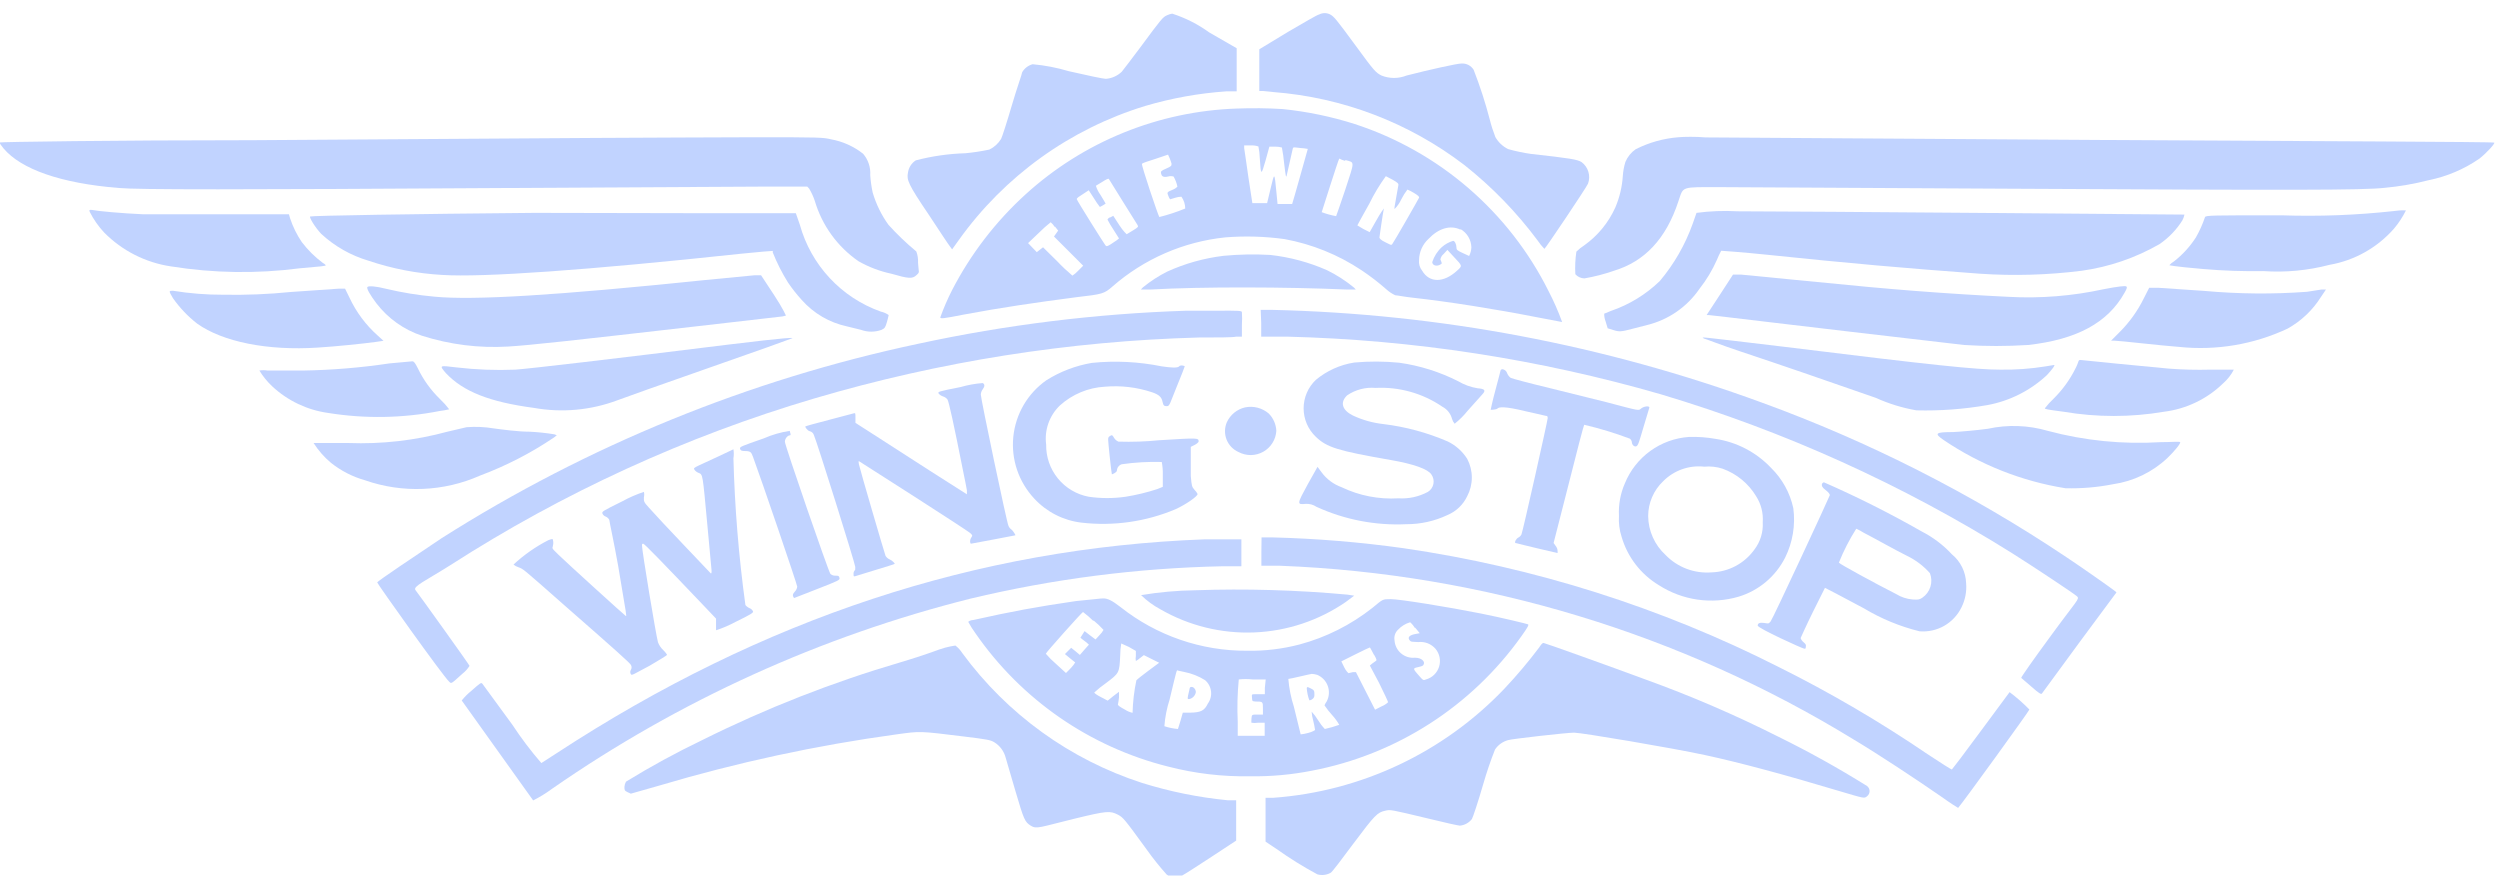 <svg width="116" height="41" viewBox="0 0 116 41" fill="none" xmlns="http://www.w3.org/2000/svg">
<g clip-path="url(#clip0_10470_15778)">
<path d="M54.156 0.706C53.954 0.794 53.906 0.851 52.922 2.182C52.502 2.738 52.115 3.255 52.051 3.327C51.849 3.521 51.587 3.638 51.309 3.658C51.204 3.658 50.429 3.497 49.59 3.303C49.043 3.139 48.481 3.031 47.913 2.98C47.709 3.036 47.535 3.169 47.429 3.351C47.429 3.416 47.179 4.102 46.953 4.876C46.727 5.65 46.501 6.352 46.453 6.441C46.323 6.658 46.132 6.832 45.904 6.941C45.539 7.018 45.17 7.075 44.799 7.11C44.02 7.133 43.246 7.244 42.492 7.441C42.394 7.504 42.31 7.588 42.248 7.687C42.185 7.786 42.145 7.897 42.129 8.014C42.065 8.344 42.129 8.538 43.097 9.966C43.589 10.716 44.033 11.385 44.089 11.45L44.178 11.571L44.485 11.143C46.605 8.171 49.648 5.983 53.139 4.916C54.364 4.554 55.624 4.327 56.898 4.239H57.382V2.238L56.108 1.504C55.585 1.125 55.005 0.831 54.39 0.633C54.309 0.647 54.23 0.671 54.156 0.706Z" fill="#C1D3FF"/>
<path d="M61.206 0.673C61.141 0.673 60.496 1.053 59.762 1.48L58.431 2.287V4.223H58.593L59.076 4.271C62.3 4.518 65.382 5.695 67.949 7.659C69.232 8.675 70.376 9.855 71.353 11.168C71.443 11.304 71.545 11.431 71.66 11.547C71.7 11.547 73.612 8.699 73.684 8.522C73.749 8.345 73.755 8.152 73.701 7.972C73.648 7.792 73.537 7.634 73.386 7.522C73.2 7.401 72.862 7.344 71.038 7.142C70.679 7.091 70.323 7.016 69.974 6.917C69.727 6.794 69.522 6.6 69.385 6.36C69.282 6.097 69.195 5.828 69.127 5.553C68.923 4.768 68.672 3.995 68.377 3.238C68.317 3.142 68.233 3.064 68.131 3.012C68.03 2.961 67.917 2.939 67.804 2.948C67.61 2.948 66.368 3.222 65.263 3.505C64.891 3.654 64.474 3.654 64.102 3.505C63.835 3.368 63.763 3.295 62.932 2.158C61.972 0.851 61.892 0.754 61.69 0.657C61.613 0.623 61.53 0.606 61.446 0.609C61.362 0.612 61.28 0.634 61.206 0.673Z" fill="#C1D3FF"/>
<path d="M57.391 5.037C53.752 5.158 50.275 6.571 47.582 9.022C46.193 10.287 45.041 11.789 44.178 13.458C43.969 13.868 43.786 14.291 43.63 14.725C43.63 14.797 43.751 14.789 44.727 14.595C46.445 14.273 48.042 14.039 49.954 13.789C51.156 13.652 51.236 13.628 51.615 13.297C53.085 12.012 54.916 11.214 56.858 11.014C57.775 10.942 58.698 10.969 59.609 11.095C60.883 11.33 62.096 11.821 63.174 12.539C63.578 12.808 63.963 13.105 64.328 13.426C64.451 13.537 64.589 13.63 64.739 13.7C64.82 13.7 65.166 13.773 65.546 13.813C67.231 13.999 69.401 14.345 71.297 14.717L72.483 14.942C72.305 14.45 72.094 13.971 71.853 13.507C70.943 11.683 69.678 10.059 68.135 8.728C66.591 7.397 64.797 6.387 62.86 5.755C61.773 5.409 60.654 5.177 59.52 5.061C58.811 5.017 58.1 5.009 57.391 5.037ZM58.391 6.796C58.428 6.979 58.449 7.165 58.455 7.352C58.504 8.159 58.52 8.159 58.722 7.449L58.899 6.804H59.173C59.277 6.804 59.38 6.818 59.48 6.844C59.527 7.089 59.562 7.337 59.585 7.586C59.657 8.191 59.673 8.28 59.706 8.127C59.738 7.973 59.956 7.03 59.98 6.917C60.004 6.804 60.028 6.836 60.335 6.868C60.451 6.873 60.567 6.887 60.682 6.909C60.682 6.909 59.972 9.449 59.956 9.465H59.609H59.278L59.23 8.965C59.133 7.965 59.141 7.973 58.956 8.748L58.794 9.425H58.464H58.109C58.109 9.425 58.02 8.869 57.923 8.207C57.826 7.546 57.746 6.941 57.73 6.876V6.747H58.06C58.172 6.743 58.285 6.76 58.391 6.796ZM54.358 7.602C54.358 7.691 54.358 7.715 54.116 7.82C53.874 7.925 53.85 7.949 53.874 8.054C53.898 8.159 53.955 8.247 54.197 8.191C54.281 8.166 54.37 8.166 54.455 8.191C54.538 8.337 54.598 8.495 54.632 8.659C54.632 8.659 54.551 8.748 54.447 8.788C54.14 8.917 54.14 8.917 54.213 9.094C54.231 9.15 54.258 9.202 54.293 9.248L54.535 9.175C54.626 9.145 54.722 9.129 54.818 9.127C54.932 9.287 54.993 9.479 54.995 9.675C54.604 9.836 54.203 9.968 53.793 10.07C53.745 10.022 52.946 7.651 52.987 7.602C53.027 7.554 53.277 7.481 53.6 7.376L54.197 7.175L54.277 7.352C54.315 7.447 54.348 7.544 54.374 7.643L54.358 7.602ZM62.424 7.425C62.868 7.554 62.868 7.425 62.424 8.788C62.198 9.457 62.005 10.022 61.996 10.03C61.768 9.988 61.544 9.926 61.327 9.845C61.327 9.845 62.093 7.425 62.134 7.376C62.174 7.328 62.134 7.392 62.416 7.465L62.424 7.425ZM64.626 8.344C64.852 8.473 64.9 8.522 64.884 8.594C64.868 8.667 64.836 8.869 64.796 9.094C64.755 9.32 64.715 9.546 64.707 9.603C64.699 9.659 64.707 9.699 64.707 9.699C64.838 9.569 64.944 9.416 65.021 9.248C65.101 9.088 65.195 8.937 65.304 8.796C65.407 8.839 65.507 8.89 65.602 8.949C65.804 9.07 65.86 9.127 65.844 9.175C65.828 9.223 64.65 11.28 64.594 11.337C64.537 11.393 64.489 11.337 64.279 11.24C64.07 11.143 64.005 11.055 64.005 11.022C64.005 10.99 64.166 9.893 64.207 9.699C64.207 9.635 64.207 9.699 64.118 9.804C64.029 9.909 63.586 10.724 63.553 10.772C63.355 10.682 63.163 10.577 62.981 10.458C62.981 10.458 63.223 9.998 63.537 9.449C63.755 9.003 64.011 8.576 64.303 8.175L64.626 8.344ZM52.091 9.336L52.777 10.433C52.833 10.522 52.817 10.538 52.583 10.684L52.277 10.869C52.277 10.869 52.115 10.724 51.938 10.45L51.656 10.014L51.519 10.087C51.446 10.087 51.389 10.175 51.389 10.191C51.469 10.347 51.558 10.498 51.656 10.643L51.922 11.063L51.825 11.143L51.535 11.337C51.373 11.434 51.341 11.442 51.293 11.385C51.244 11.329 49.962 9.296 49.962 9.24C49.962 9.183 50.083 9.111 50.236 9.014L50.518 8.828L50.768 9.215C50.849 9.35 50.938 9.479 51.035 9.603L51.172 9.53L51.301 9.449C51.301 9.449 51.204 9.264 51.059 9.038C50.966 8.911 50.895 8.769 50.849 8.619L51.156 8.433C51.301 8.336 51.422 8.28 51.446 8.296L52.091 9.336ZM48.946 10.506L49.099 10.7L49.002 10.837L48.905 10.974L49.583 11.651L50.26 12.329L50.026 12.563C49.947 12.649 49.858 12.725 49.76 12.789C49.514 12.582 49.279 12.361 49.058 12.127L48.397 11.474L48.252 11.587L48.107 11.7L47.905 11.49L47.703 11.28L48.211 10.796C48.382 10.625 48.563 10.463 48.752 10.312C48.828 10.377 48.894 10.453 48.946 10.538V10.506ZM67.764 10.627C67.914 10.713 68.04 10.836 68.129 10.984C68.218 11.132 68.267 11.301 68.272 11.474C68.267 11.614 68.231 11.752 68.167 11.877L67.869 11.74C67.611 11.619 67.578 11.595 67.578 11.474C67.578 11.353 67.506 11.175 67.425 11.175C67.231 11.233 67.052 11.332 66.901 11.466C66.695 11.655 66.543 11.894 66.457 12.16C66.457 12.297 66.626 12.369 66.788 12.297C66.949 12.224 66.901 12.216 66.836 12.047C66.836 12.047 66.836 11.909 66.981 11.789L67.159 11.595L67.449 11.909C67.869 12.353 67.861 12.329 67.603 12.563C66.989 13.127 66.328 13.136 65.989 12.563C65.933 12.493 65.891 12.413 65.866 12.328C65.841 12.242 65.834 12.152 65.844 12.063C65.847 11.879 65.887 11.698 65.962 11.53C66.037 11.363 66.145 11.212 66.28 11.087C66.747 10.595 67.296 10.425 67.772 10.659L67.764 10.627Z" fill="#C1D3FF"/>
<path d="M77.879 6.368C77.187 6.423 76.513 6.612 75.894 6.925C75.683 7.072 75.518 7.276 75.419 7.513C75.352 7.728 75.312 7.95 75.298 8.175C75.265 8.675 75.147 9.166 74.951 9.627C74.634 10.331 74.136 10.938 73.507 11.385C73.376 11.469 73.254 11.566 73.144 11.676C73.092 12.023 73.076 12.374 73.096 12.724C73.148 12.783 73.213 12.831 73.285 12.864C73.357 12.898 73.436 12.916 73.515 12.918C73.981 12.838 74.44 12.719 74.886 12.563C76.306 12.135 77.306 11.087 77.879 9.336C78.121 8.635 77.959 8.683 79.807 8.683L93.204 8.756C106.449 8.828 109.643 8.828 110.651 8.715C111.34 8.651 112.022 8.533 112.692 8.36C113.541 8.19 114.345 7.846 115.056 7.352C115.354 7.118 115.782 6.658 115.733 6.618C115.685 6.578 107.667 6.554 97.834 6.497L79.137 6.376C78.701 6.336 78.129 6.344 77.879 6.368Z" fill="#C1D3FF"/>
<path d="M27.634 6.4L11.704 6.505C5.251 6.505 0.016 6.586 -0.008 6.61C-0.032 6.634 0.056 6.755 0.169 6.892C0.976 7.844 2.799 8.506 5.517 8.723C6.404 8.804 10.889 8.804 23.569 8.723L35.297 8.659H37.459L37.548 8.756C37.654 8.934 37.74 9.123 37.806 9.32C38.142 10.457 38.856 11.445 39.831 12.119C40.306 12.39 40.82 12.586 41.355 12.7C42.162 12.934 42.331 12.942 42.517 12.773C42.702 12.603 42.621 12.668 42.597 12.192C42.607 12.013 42.58 11.835 42.517 11.668C42.057 11.288 41.626 10.875 41.226 10.433C40.898 9.979 40.65 9.471 40.492 8.933C40.435 8.667 40.397 8.398 40.379 8.127C40.403 7.765 40.285 7.409 40.048 7.134C39.616 6.793 39.106 6.563 38.564 6.465C38.185 6.376 38.08 6.368 35.031 6.368C33.305 6.376 29.974 6.384 27.634 6.4Z" fill="#C1D3FF"/>
<path d="M4.162 9.828C4.339 10.178 4.564 10.502 4.832 10.788C5.668 11.636 6.759 12.188 7.937 12.361C9.909 12.677 11.917 12.707 13.898 12.45C14.922 12.361 15.116 12.345 15.116 12.305C15.078 12.26 15.032 12.224 14.979 12.2C14.61 11.924 14.282 11.598 14.003 11.232C13.773 10.893 13.591 10.524 13.462 10.135L13.406 9.941H10.502C8.51 9.941 7.276 9.941 6.614 9.941C5.687 9.901 4.525 9.796 4.259 9.74C4.138 9.732 4.138 9.74 4.162 9.828Z" fill="#C1D3FF"/>
<path d="M111.111 9.788C109.362 9.983 107.602 10.051 105.844 9.99C102.617 9.99 102.335 9.99 102.311 10.079C102.201 10.403 102.061 10.716 101.891 11.014C101.617 11.44 101.274 11.816 100.875 12.127C100.794 12.175 100.72 12.235 100.657 12.305C100.657 12.305 100.81 12.361 102.222 12.482C103.153 12.562 104.087 12.594 105.021 12.579C106.052 12.649 107.087 12.551 108.086 12.289C109.246 12.088 110.302 11.495 111.079 10.611C111.298 10.352 111.485 10.068 111.635 9.764C111.635 9.764 111.458 9.74 111.111 9.788Z" fill="#C1D3FF"/>
<path d="M24.803 9.877C19.238 9.925 14.438 10.006 14.39 10.046C14.341 10.087 14.616 10.546 14.906 10.853C15.53 11.429 16.278 11.854 17.092 12.095C18.2 12.469 19.353 12.692 20.52 12.757C22.399 12.877 27.231 12.539 34.394 11.772C35.2 11.692 35.838 11.635 35.854 11.643C35.862 11.664 35.862 11.687 35.854 11.708C36.048 12.196 36.286 12.665 36.564 13.111C36.757 13.395 36.97 13.664 37.201 13.918C37.751 14.54 38.486 14.97 39.298 15.144L39.952 15.305C40.259 15.417 40.596 15.417 40.903 15.305C41.056 15.233 41.081 15.193 41.153 14.942C41.186 14.836 41.213 14.729 41.234 14.62C41.126 14.541 41.002 14.486 40.871 14.459C39.966 14.138 39.152 13.604 38.498 12.902C37.844 12.2 37.368 11.35 37.112 10.425L36.927 9.893H32.732L24.803 9.877Z" fill="#C1D3FF"/>
<path d="M78.718 9.877L78.54 10.385C78.194 11.353 77.678 12.252 77.016 13.039C76.372 13.662 75.598 14.136 74.749 14.426L74.435 14.555C74.433 14.677 74.455 14.797 74.499 14.91L74.596 15.233L74.854 15.313C75.136 15.402 75.225 15.394 75.741 15.257L76.435 15.079C77.42 14.836 78.281 14.239 78.855 13.402C79.179 12.991 79.45 12.541 79.662 12.063C79.721 11.916 79.788 11.774 79.863 11.635C79.863 11.635 80.847 11.7 82.001 11.821C85.776 12.216 88.454 12.45 91.865 12.7C93.442 12.807 95.025 12.761 96.592 12.563C97.862 12.386 99.086 11.967 100.198 11.329C100.625 11.038 100.988 10.662 101.263 10.224C101.307 10.14 101.339 10.05 101.359 9.957C101.359 9.957 83.372 9.804 80.613 9.804C79.981 9.769 79.346 9.793 78.718 9.877Z" fill="#C1D3FF"/>
<path d="M56.778 11.869C55.871 11.978 54.987 12.225 54.156 12.603C53.754 12.806 53.375 13.052 53.027 13.337L52.938 13.434H53.39C55.809 13.297 59.681 13.313 62.48 13.434H62.908L62.827 13.345C62.443 13.029 62.023 12.758 61.577 12.539C60.739 12.169 59.849 11.93 58.939 11.829C58.219 11.788 57.496 11.802 56.778 11.869Z" fill="#C1D3FF"/>
<path d="M79.799 13.684L79.186 14.62H79.299C79.395 14.62 83.186 15.088 91.132 16.007C92.123 16.07 93.117 16.07 94.108 16.007C96.358 15.757 97.802 14.975 98.577 13.587C98.698 13.378 98.706 13.321 98.657 13.289C98.609 13.257 98.278 13.289 97.617 13.418C96.166 13.735 94.679 13.855 93.196 13.773C91.874 13.708 90.414 13.62 88.76 13.491C87.26 13.37 86.606 13.313 83.332 12.99L80.775 12.74H80.412L79.799 13.684Z" fill="#C1D3FF"/>
<path d="M32.676 12.998C25.812 13.708 21.964 13.942 20.157 13.765C19.405 13.698 18.658 13.576 17.923 13.402C17.447 13.281 17.116 13.257 17.052 13.313C16.987 13.37 17.173 13.684 17.463 14.071C18.003 14.776 18.742 15.301 19.585 15.58C20.873 15.991 22.227 16.16 23.577 16.08C24.618 16.015 26.32 15.83 32.861 15.079L36.153 14.7C36.259 14.695 36.365 14.676 36.467 14.644C36.467 14.644 36.338 14.329 35.919 13.692L35.314 12.773H35.007C34.854 12.789 33.797 12.886 32.676 12.998Z" fill="#C1D3FF"/>
<path d="M13.511 13.547C12.466 13.652 11.415 13.695 10.365 13.676C9.581 13.678 8.799 13.617 8.026 13.491C7.824 13.491 7.824 13.491 8.026 13.837C8.339 14.283 8.717 14.68 9.147 15.015C10.333 15.862 12.414 16.281 14.745 16.128C15.552 16.08 16.882 15.943 17.463 15.862L17.794 15.813L17.528 15.572C16.973 15.079 16.526 14.478 16.213 13.805L16.011 13.394H15.721L13.511 13.547Z" fill="#C1D3FF"/>
<path d="M99.472 13.845C99.186 14.425 98.808 14.954 98.35 15.41L97.955 15.806H98.1C98.318 15.806 100.302 16.039 101.109 16.096C102.832 16.277 104.573 15.984 106.142 15.249C106.774 14.898 107.306 14.393 107.691 13.781L107.925 13.434H107.715L107.046 13.539C105.464 13.656 103.875 13.642 102.295 13.499L100.141 13.353H99.722L99.472 13.845Z" fill="#C1D3FF"/>
<path d="M58.52 14.983V15.62H59.706C65.585 15.765 71.422 16.665 77.072 18.298C82.81 20.012 88.29 22.492 93.365 25.67C94.325 26.275 96.237 27.542 96.374 27.671C96.511 27.8 96.374 27.832 95.1 29.582C94.358 30.591 93.769 31.43 93.785 31.454L94.261 31.865C94.6 32.164 94.704 32.228 94.745 32.18C94.785 32.131 95.551 31.075 96.519 29.76L98.205 27.485L98.108 27.405C97.866 27.219 96.568 26.308 95.874 25.848C91.468 22.899 86.724 20.492 81.742 18.677C74.458 16.008 66.784 14.555 59.028 14.378H58.496L58.52 14.983Z" fill="#C1D3FF"/>
<path d="M55.019 14.418C50.843 14.555 46.689 15.068 42.605 15.951C34.757 17.616 27.27 20.67 20.496 24.969C19.294 25.775 17.503 26.969 17.503 27.026C17.503 27.082 20.561 31.381 20.843 31.631C20.948 31.728 20.915 31.752 21.448 31.268C21.581 31.165 21.695 31.039 21.787 30.897C21.787 30.857 19.415 27.55 19.278 27.38C19.141 27.211 19.754 26.945 20.891 26.227C26.123 22.861 31.808 20.256 37.774 18.491C43.578 16.777 49.582 15.826 55.632 15.66C56.439 15.66 57.245 15.66 57.358 15.62H57.624V15.088C57.638 14.886 57.638 14.684 57.624 14.483C57.624 14.418 57.463 14.41 56.479 14.418H55.019Z" fill="#C1D3FF"/>
<path d="M33.781 15.991C28.465 16.652 24.513 17.112 23.908 17.152C22.998 17.189 22.086 17.154 21.182 17.048C20.375 16.951 20.375 16.943 20.689 17.314C21.496 18.169 22.714 18.653 24.779 18.927C26.078 19.159 27.416 19.036 28.651 18.572C28.86 18.491 30.756 17.814 32.861 17.08C34.967 16.346 36.725 15.717 36.765 15.693C36.806 15.668 36.612 15.644 33.781 15.991Z" fill="#C1D3FF"/>
<path d="M79.064 15.709C79.105 15.709 79.871 16.015 80.799 16.322C82.476 16.878 84.775 17.669 87.034 18.459C87.636 18.732 88.27 18.927 88.921 19.04C90.021 19.068 91.12 18.987 92.204 18.798C93.244 18.609 94.207 18.124 94.979 17.403C95.245 17.112 95.374 16.935 95.309 16.935L94.922 16.999C94.226 17.112 93.522 17.163 92.817 17.152C91.688 17.152 89.744 16.951 82.759 16.088C78.564 15.588 78.959 15.628 79.064 15.709Z" fill="#C1D3FF"/>
<path d="M18.068 16.862C16.746 17.06 15.412 17.171 14.075 17.193C13.374 17.193 12.623 17.193 12.414 17.193C12.288 17.172 12.16 17.172 12.035 17.193C12.2 17.463 12.4 17.71 12.632 17.927C13.349 18.596 14.257 19.027 15.229 19.161C16.941 19.437 18.689 19.407 20.391 19.072C20.543 19.053 20.694 19.027 20.843 18.992C20.711 18.819 20.565 18.657 20.407 18.508C19.988 18.1 19.644 17.623 19.391 17.096C19.262 16.838 19.206 16.765 19.133 16.765L18.068 16.862Z" fill="#C1D3FF"/>
<path d="M96.31 17.08C96.05 17.607 95.704 18.087 95.285 18.5C95.139 18.637 95.004 18.785 94.882 18.943C94.882 18.983 94.954 19 95.753 19.105C97.293 19.367 98.867 19.367 100.407 19.105C101.44 18.978 102.404 18.516 103.15 17.79C103.355 17.611 103.525 17.395 103.65 17.152C103.65 17.152 103.158 17.152 102.553 17.152C101.912 17.169 101.272 17.153 100.633 17.104C99.544 17.007 96.81 16.733 96.6 16.709C96.39 16.685 96.495 16.725 96.31 17.08Z" fill="#C1D3FF"/>
<path d="M50.663 16.838C49.913 16.965 49.194 17.239 48.55 17.645C48.122 17.946 47.764 18.336 47.499 18.788C47.235 19.24 47.071 19.743 47.018 20.264C46.965 20.785 47.025 21.311 47.193 21.807C47.362 22.303 47.635 22.756 47.993 23.138C48.568 23.759 49.346 24.154 50.188 24.251C51.675 24.422 53.181 24.206 54.559 23.622C55.043 23.396 55.568 23.033 55.568 22.92C55.533 22.851 55.486 22.788 55.431 22.734C55.301 22.589 55.293 22.549 55.253 22.089C55.253 21.823 55.253 21.411 55.253 21.169V20.734L55.431 20.645C55.527 20.597 55.608 20.524 55.616 20.492C55.616 20.314 55.616 20.314 53.785 20.427C53.158 20.49 52.527 20.511 51.898 20.492C51.814 20.458 51.744 20.398 51.696 20.323C51.615 20.177 51.591 20.169 51.486 20.242C51.381 20.314 51.413 20.347 51.486 21.145C51.535 21.613 51.583 22 51.591 22.008C51.599 22.016 51.825 21.92 51.825 21.831C51.828 21.765 51.852 21.702 51.892 21.65C51.933 21.598 51.988 21.56 52.051 21.541C52.665 21.453 53.286 21.418 53.906 21.436C53.943 21.632 53.96 21.832 53.954 22.032V22.589L53.696 22.694C53.217 22.851 52.726 22.969 52.228 23.049C51.661 23.131 51.085 23.131 50.518 23.049C49.956 22.944 49.449 22.644 49.087 22.201C48.725 21.758 48.532 21.201 48.542 20.629C48.498 20.298 48.533 19.961 48.644 19.645C48.755 19.33 48.938 19.045 49.179 18.814C49.755 18.293 50.493 17.985 51.268 17.943C52.007 17.879 52.751 17.967 53.454 18.201C53.769 18.306 53.898 18.427 53.938 18.629C53.979 18.83 54.019 18.846 54.148 18.846C54.277 18.846 54.293 18.693 54.6 17.943C54.801 17.451 54.971 17.023 54.971 16.999C54.971 16.975 54.777 16.919 54.713 16.999C54.648 17.08 54.35 17.064 53.906 16.999C52.839 16.783 51.746 16.728 50.663 16.838Z" fill="#C1D3FF"/>
<path d="M62.835 16.822C62.179 16.925 61.563 17.203 61.053 17.628C60.874 17.799 60.732 18.003 60.635 18.23C60.538 18.457 60.488 18.701 60.488 18.947C60.488 19.194 60.538 19.438 60.635 19.665C60.732 19.891 60.874 20.096 61.053 20.266C61.561 20.758 62.077 20.919 64.545 21.347C65.602 21.532 66.255 21.766 66.417 22.016C66.461 22.079 66.493 22.15 66.509 22.226C66.525 22.301 66.525 22.379 66.51 22.455C66.495 22.53 66.465 22.602 66.421 22.665C66.377 22.729 66.321 22.782 66.255 22.823C65.835 23.049 65.36 23.152 64.884 23.122C63.975 23.177 63.067 22.999 62.246 22.605C61.875 22.471 61.552 22.23 61.319 21.912L61.133 21.662L60.681 22.468C60.173 23.396 60.173 23.42 60.577 23.38C60.757 23.367 60.935 23.416 61.085 23.517C62.388 24.113 63.815 24.39 65.247 24.323C65.911 24.326 66.567 24.18 67.167 23.896C67.567 23.727 67.892 23.417 68.078 23.025C68.219 22.757 68.293 22.46 68.293 22.158C68.293 21.855 68.219 21.558 68.078 21.29C67.858 20.943 67.545 20.663 67.175 20.484C66.224 20.074 65.219 19.802 64.19 19.677C63.701 19.623 63.224 19.49 62.779 19.282C62.271 19.032 62.166 18.669 62.505 18.346C62.892 18.081 63.359 17.958 63.827 17.999C64.927 17.943 66.015 18.249 66.925 18.871C67.036 18.929 67.134 19.01 67.212 19.109C67.289 19.207 67.346 19.322 67.376 19.443C67.4 19.524 67.441 19.598 67.497 19.661C67.721 19.482 67.924 19.279 68.102 19.056L68.78 18.298C68.957 18.112 68.893 18.04 68.562 18.016C68.246 17.965 67.942 17.856 67.667 17.693C66.806 17.256 65.88 16.964 64.924 16.83C64.23 16.762 63.53 16.759 62.835 16.822Z" fill="#C1D3FF"/>
<path d="M69.627 17.185C69.627 17.185 69.522 17.612 69.385 18.112C69.248 18.613 69.167 19.016 69.167 19.016C69.167 19.016 69.425 19.016 69.49 18.951C69.554 18.887 69.788 18.838 70.78 19.08L71.74 19.298C71.78 19.298 71.813 19.298 71.813 19.403C71.813 19.508 70.659 24.662 70.595 24.799C70.562 24.861 70.512 24.912 70.45 24.944C70.361 24.985 70.264 25.146 70.312 25.195L71.305 25.436L72.272 25.662V25.566C72.27 25.48 72.238 25.398 72.184 25.332L72.087 25.195L72.611 23.146C73.2 20.806 73.482 19.742 73.507 19.709C74.227 19.879 74.935 20.094 75.628 20.355C75.674 20.394 75.706 20.448 75.717 20.508C75.717 20.629 75.822 20.742 75.918 20.71C76.015 20.677 76.055 20.5 76.257 19.822L76.531 18.911C76.531 18.822 76.289 18.846 76.152 18.951C76.015 19.056 76.152 19.088 74.539 18.661L71.909 18.008C70.966 17.782 70.151 17.564 70.095 17.532C70.023 17.477 69.968 17.405 69.933 17.322C69.918 17.268 69.887 17.221 69.843 17.186C69.8 17.152 69.747 17.131 69.691 17.128C69.691 17.128 69.627 17.169 69.627 17.185Z" fill="#C1D3FF"/>
<path d="M44.573 17.959C43.509 18.169 43.501 18.177 43.557 18.266C43.611 18.327 43.681 18.371 43.759 18.395C43.838 18.42 43.908 18.468 43.96 18.532C44.025 18.621 44.259 19.693 44.678 21.807C44.767 22.226 44.84 22.613 44.864 22.75V22.936L43.154 21.847L40.573 20.185L39.693 19.621V19.387C39.693 19.185 39.693 19.153 39.621 19.177L38.459 19.484C37.862 19.637 37.37 19.774 37.362 19.79C37.354 19.806 37.459 19.984 37.572 20.008C37.614 20.017 37.653 20.037 37.685 20.065C37.718 20.093 37.742 20.129 37.758 20.169C37.895 20.46 39.685 26.171 39.685 26.308C39.685 26.445 39.685 26.461 39.645 26.477C39.615 26.522 39.6 26.576 39.605 26.63C39.605 26.735 39.605 26.759 39.685 26.735L40.629 26.445C41.105 26.3 41.508 26.178 41.516 26.162C41.524 26.146 41.411 26.009 41.274 25.953C41.197 25.919 41.133 25.863 41.089 25.791C41.04 25.67 39.895 21.758 39.855 21.549C39.814 21.339 39.855 21.403 39.903 21.428C39.952 21.452 44.88 24.606 45.009 24.727C45.138 24.848 45.13 24.84 45.057 24.961C44.985 25.081 45.009 25.227 45.057 25.227L46.098 25.033L47.106 24.84C47.147 24.84 46.977 24.59 46.921 24.565C46.863 24.521 46.819 24.463 46.792 24.396C46.711 24.235 45.509 18.5 45.509 18.306C45.514 18.218 45.545 18.134 45.598 18.064C45.695 17.935 45.703 17.83 45.598 17.774C45.251 17.8 44.908 17.862 44.573 17.959Z" fill="#C1D3FF"/>
<path d="M57.77 18.903C57.585 18.946 57.413 19.031 57.266 19.151C57.119 19.272 57.002 19.424 56.923 19.597C56.815 19.852 56.812 20.141 56.914 20.399C57.017 20.657 57.217 20.864 57.471 20.976C57.648 21.069 57.845 21.117 58.045 21.115C58.245 21.112 58.441 21.059 58.615 20.962C58.789 20.864 58.936 20.724 59.042 20.554C59.148 20.385 59.21 20.191 59.222 19.992C59.208 19.688 59.082 19.4 58.867 19.185C58.718 19.058 58.541 18.966 58.351 18.917C58.161 18.868 57.962 18.863 57.77 18.903Z" fill="#C1D3FF"/>
<path d="M21.649 19.822L20.754 20.032C19.259 20.438 17.712 20.615 16.165 20.556C15.277 20.556 14.551 20.556 14.551 20.556C14.771 20.903 15.043 21.213 15.358 21.476C15.823 21.846 16.358 22.121 16.931 22.283C18.676 22.894 20.589 22.816 22.279 22.065C23.487 21.613 24.638 21.02 25.707 20.298L25.836 20.194L25.723 20.153C25.349 20.091 24.972 20.051 24.594 20.032C24.037 20.032 23.279 19.927 22.916 19.879C22.498 19.808 22.072 19.789 21.649 19.822Z" fill="#C1D3FF"/>
<path d="M92.236 19.895C91.696 19.968 90.97 20.032 90.623 20.048C89.776 20.048 89.744 20.113 90.188 20.419C91.884 21.567 93.811 22.329 95.834 22.654C96.575 22.674 97.317 22.612 98.044 22.468C98.991 22.332 99.873 21.907 100.569 21.25C100.883 20.952 101.206 20.556 101.158 20.516C101.109 20.476 100.738 20.516 100.254 20.516C98.492 20.625 96.725 20.448 95.019 19.992C94.114 19.728 93.157 19.694 92.236 19.895Z" fill="#C1D3FF"/>
<path d="M35.443 20.339C34.378 20.71 34.313 20.734 34.338 20.823C34.362 20.911 34.418 20.919 34.523 20.927C34.83 20.927 34.854 20.968 34.943 21.21C35.306 22.186 36.991 27.122 36.991 27.219C36.981 27.308 36.941 27.39 36.879 27.453C36.798 27.542 36.774 27.598 36.798 27.663C36.822 27.727 36.838 27.752 36.862 27.743L37.935 27.324C38.927 26.937 38.976 26.913 38.952 26.816C38.927 26.719 38.911 26.711 38.766 26.711C38.724 26.713 38.681 26.708 38.641 26.694C38.601 26.68 38.564 26.658 38.532 26.63C38.443 26.534 36.419 20.661 36.419 20.5C36.419 20.339 36.556 20.201 36.645 20.201C36.733 20.201 36.645 20.048 36.645 19.992C36.231 20.054 35.827 20.171 35.443 20.339Z" fill="#C1D3FF"/>
<path d="M78.371 20.274C77.722 20.318 77.1 20.544 76.574 20.924C76.048 21.305 75.639 21.826 75.394 22.428C75.187 22.902 75.093 23.419 75.12 23.936C75.099 24.264 75.14 24.592 75.241 24.904C75.514 25.846 76.134 26.65 76.975 27.155C77.517 27.502 78.127 27.73 78.764 27.822C79.402 27.913 80.051 27.868 80.669 27.687C81.134 27.547 81.565 27.313 81.937 27.001C82.308 26.689 82.612 26.305 82.831 25.872C83.182 25.163 83.314 24.366 83.21 23.581C83.057 22.87 82.698 22.219 82.178 21.71C81.492 20.985 80.583 20.511 79.597 20.363C79.192 20.291 78.781 20.261 78.371 20.274ZM79.935 21.75C80.582 21.985 81.129 22.435 81.484 23.025C81.715 23.384 81.822 23.809 81.791 24.235C81.818 24.689 81.68 25.139 81.403 25.501C81.176 25.818 80.879 26.078 80.535 26.262C80.191 26.445 79.809 26.546 79.419 26.558C79.025 26.589 78.63 26.533 78.26 26.394C77.891 26.254 77.556 26.035 77.282 25.751C77.031 25.521 76.829 25.242 76.691 24.931C76.552 24.621 76.478 24.285 76.475 23.944C76.476 23.642 76.537 23.344 76.657 23.067C76.776 22.789 76.95 22.539 77.169 22.331C77.416 22.081 77.716 21.891 78.047 21.773C78.378 21.656 78.731 21.615 79.08 21.654C79.369 21.626 79.66 21.659 79.935 21.75Z" fill="#C1D3FF"/>
<path d="M33.369 21.161L32.442 21.589C32.192 21.71 32.176 21.726 32.224 21.799C32.27 21.86 32.331 21.907 32.401 21.936C32.619 22.024 32.595 21.936 32.821 24.356C32.918 25.38 33.006 26.316 33.014 26.437C33.023 26.558 33.014 26.646 32.966 26.59C32.918 26.534 30.651 24.17 30.119 23.565C29.877 23.299 29.869 23.275 29.877 23.073C29.897 22.991 29.897 22.905 29.877 22.823C29.531 22.938 29.196 23.084 28.877 23.259C27.933 23.727 27.917 23.735 27.957 23.839C27.971 23.869 27.992 23.896 28.017 23.919C28.041 23.941 28.071 23.958 28.102 23.968C28.175 23.998 28.235 24.053 28.272 24.122C28.272 24.194 28.489 25.162 28.683 26.259C29.094 28.679 29.078 28.598 29.038 28.582C28.997 28.566 26.287 26.106 25.916 25.743C25.545 25.38 25.642 25.469 25.658 25.307C25.678 25.228 25.678 25.145 25.658 25.065C25.658 24.993 25.61 25.001 25.44 25.065C24.853 25.366 24.311 25.746 23.827 26.195C23.891 26.249 23.965 26.29 24.045 26.316C24.295 26.413 24.182 26.316 26.102 28.01C28.627 30.22 29.199 30.736 29.272 30.849C29.294 30.884 29.306 30.924 29.306 30.966C29.306 31.007 29.294 31.048 29.272 31.083C29.253 31.113 29.244 31.148 29.244 31.184C29.244 31.219 29.253 31.254 29.272 31.285C29.32 31.357 29.393 31.284 30.143 30.889C30.587 30.631 30.95 30.405 30.95 30.389C30.95 30.373 30.885 30.268 30.772 30.163C30.665 30.062 30.582 29.938 30.53 29.8C30.433 29.445 29.788 25.558 29.788 25.307C29.788 25.267 29.788 25.227 29.845 25.227C29.901 25.227 30.78 26.138 32.603 28.05L33.224 28.703V28.961C33.224 29.131 33.224 29.22 33.224 29.244C33.537 29.143 33.839 29.013 34.128 28.857C34.837 28.51 34.991 28.421 34.934 28.356C34.902 28.293 34.847 28.244 34.781 28.219C34.706 28.187 34.639 28.137 34.587 28.074C34.277 25.817 34.091 23.544 34.031 21.266C34.054 21.127 34.054 20.986 34.031 20.847C34.031 20.847 33.724 20.992 33.369 21.161Z" fill="#C1D3FF"/>
<path d="M84.533 22.484C84.533 22.541 84.533 22.605 84.703 22.734C84.872 22.863 84.904 22.936 84.904 22.976C84.904 23.017 82.258 28.719 82.154 28.84C82.049 28.961 82.049 28.929 81.855 28.905C81.662 28.881 81.565 28.905 81.557 29.026C81.549 29.147 83.646 30.099 83.718 30.099C83.791 30.099 83.775 30.099 83.791 30.01C83.807 29.921 83.791 29.889 83.686 29.8C83.623 29.75 83.575 29.683 83.549 29.607C83.549 29.607 83.807 29.026 84.114 28.405L84.678 27.276L85.211 27.55L86.485 28.227C87.287 28.709 88.157 29.068 89.066 29.292C89.464 29.325 89.862 29.237 90.209 29.04C90.555 28.842 90.835 28.545 91.01 28.187C91.186 27.838 91.261 27.447 91.228 27.058C91.219 26.8 91.156 26.548 91.042 26.317C90.928 26.086 90.766 25.882 90.567 25.719C90.167 25.288 89.694 24.93 89.171 24.662C87.698 23.822 86.183 23.06 84.63 22.379C84.605 22.384 84.582 22.397 84.564 22.416C84.547 22.435 84.536 22.459 84.533 22.484ZM86.477 24.719C86.937 24.953 87.945 25.525 88.486 25.791C88.891 25.986 89.253 26.26 89.55 26.598C89.628 26.8 89.635 27.022 89.571 27.228C89.506 27.435 89.374 27.613 89.195 27.735C89.058 27.824 89.01 27.832 88.744 27.816C88.475 27.793 88.215 27.708 87.985 27.566C87.058 27.098 85.34 26.162 85.324 26.106C85.543 25.558 85.814 25.032 86.13 24.533C86.25 24.586 86.366 24.648 86.477 24.719Z" fill="#C1D3FF"/>
<path d="M55.898 25.025C45.324 25.42 35.394 28.695 25.844 34.938L25.118 35.406C24.63 34.843 24.18 34.247 23.771 33.624L22.384 31.728C22.327 31.655 22.295 31.68 21.875 32.051C21.709 32.184 21.558 32.336 21.424 32.502C21.424 32.502 24.65 37.019 24.739 37.14C25.049 36.982 25.346 36.799 25.626 36.592C31.511 32.507 38.086 29.52 45.033 27.776C48.859 26.861 52.772 26.358 56.705 26.275H57.6V25.025H57.181H55.898Z" fill="#C1D3FF"/>
<path d="M58.528 25.63V26.251H59.399C68.816 26.617 77.981 29.394 86.017 34.317C87.138 34.987 88.897 36.148 90.05 36.947C90.478 37.253 90.857 37.495 90.857 37.487C91.099 37.213 94.18 32.954 94.164 32.922C93.879 32.63 93.571 32.36 93.245 32.115L91.914 33.914C91.196 34.89 90.583 35.697 90.567 35.705C90.55 35.713 90.034 35.39 89.429 34.987C87.227 33.488 84.925 32.141 82.541 30.954C77.071 28.182 71.186 26.319 65.118 25.436C63.11 25.155 61.087 24.988 59.06 24.936H58.536L58.528 25.63Z" fill="#C1D3FF"/>
<path d="M55.455 27.388C54.614 27.4 53.776 27.475 52.946 27.614C53.214 27.877 53.519 28.099 53.85 28.276C55.169 29.035 56.677 29.406 58.199 29.345C59.721 29.283 61.194 28.793 62.448 27.929L62.835 27.639L62.513 27.59C60.167 27.376 57.809 27.308 55.455 27.388Z" fill="#C1D3FF"/>
<path d="M49.929 27.889C48.098 28.155 46.937 28.372 45.162 28.768C45.033 28.768 44.928 28.84 44.928 28.857C45.026 29.039 45.137 29.214 45.259 29.381C47.388 32.46 50.565 34.659 54.196 35.568C55.439 35.89 56.72 36.042 58.003 36.019C58.964 36.034 59.924 35.947 60.867 35.761C64.793 35.013 68.279 32.776 70.595 29.518C70.877 29.123 70.95 28.994 70.901 28.969C70.853 28.945 69.691 28.663 68.723 28.469C67.191 28.163 64.94 27.8 64.537 27.8C64.134 27.8 64.174 27.8 63.682 28.203C62.681 28.995 61.528 29.575 60.294 29.905C59.505 30.111 58.69 30.209 57.874 30.195C55.737 30.208 53.66 29.491 51.986 28.163C51.599 27.864 51.389 27.759 51.179 27.767C51.131 27.759 50.558 27.832 49.929 27.889ZM50.736 28.784C50.903 28.92 51.059 29.068 51.204 29.227C51.154 29.317 51.091 29.398 51.018 29.47L50.833 29.671L50.575 29.477L50.325 29.284L50.228 29.437L50.131 29.59L50.22 29.663L50.421 29.816L50.526 29.913L50.316 30.147L50.107 30.389L49.905 30.22L49.703 30.058L49.558 30.203L49.413 30.349L49.647 30.542L49.889 30.736L49.808 30.857C49.741 30.942 49.668 31.023 49.59 31.099L49.461 31.228L48.993 30.8C48.825 30.657 48.669 30.501 48.526 30.333C48.526 30.284 50.203 28.405 50.252 28.397C50.423 28.525 50.584 28.665 50.736 28.816V28.784ZM65.658 29.115L65.876 29.381L65.658 29.421C65.408 29.47 65.311 29.566 65.392 29.687C65.473 29.808 65.521 29.768 65.803 29.792C65.953 29.775 66.105 29.795 66.246 29.849C66.386 29.904 66.511 29.993 66.61 30.107C66.704 30.221 66.768 30.356 66.797 30.501C66.825 30.646 66.817 30.796 66.773 30.937C66.729 31.078 66.65 31.206 66.544 31.309C66.439 31.412 66.309 31.486 66.166 31.526C66.045 31.575 66.037 31.575 65.852 31.365C65.545 31.018 65.545 31.01 65.803 30.954C66.061 30.897 66.037 30.873 66.07 30.792C66.102 30.712 65.989 30.518 65.65 30.518C65.535 30.529 65.418 30.517 65.308 30.482C65.198 30.447 65.095 30.39 65.007 30.315C64.919 30.24 64.847 30.148 64.795 30.044C64.744 29.94 64.713 29.827 64.706 29.712C64.691 29.622 64.697 29.531 64.725 29.445C64.754 29.359 64.802 29.282 64.868 29.22C65.021 29.055 65.216 28.935 65.432 28.873C65.524 28.955 65.602 29.05 65.666 29.155L65.658 29.115ZM52.381 30.018L52.704 30.203V30.437C52.688 30.515 52.688 30.594 52.704 30.671C52.773 30.633 52.838 30.587 52.898 30.534L53.075 30.397L53.43 30.575L53.785 30.752L53.285 31.123C53.011 31.325 52.76 31.526 52.728 31.567C52.623 32.063 52.564 32.568 52.551 33.075C52.427 33.048 52.31 32.999 52.204 32.93C51.954 32.793 51.857 32.728 51.873 32.68C51.895 32.573 51.911 32.465 51.922 32.357V32.099L51.655 32.301L51.397 32.51L51.075 32.341C50.897 32.252 50.768 32.156 50.776 32.131C50.946 31.974 51.127 31.828 51.317 31.696C51.938 31.228 51.938 31.236 51.978 30.405C51.978 30.221 51.995 30.038 52.026 29.857L52.381 30.018ZM63.755 30.373C63.876 30.591 63.892 30.639 63.835 30.671L63.666 30.792L63.561 30.881L63.989 31.688C64.222 32.156 64.408 32.559 64.408 32.583C64.319 32.667 64.215 32.733 64.101 32.777L63.803 32.93L63.359 32.059L62.916 31.188H62.77L62.569 31.236C62.569 31.236 62.456 31.139 62.375 30.97L62.238 30.688L62.883 30.365C63.238 30.187 63.545 30.042 63.561 30.042C63.577 30.042 63.682 30.26 63.763 30.405L63.755 30.373ZM54.954 31.18C55.295 31.247 55.62 31.375 55.914 31.559C56.069 31.69 56.168 31.876 56.192 32.078C56.216 32.28 56.163 32.483 56.043 32.648C55.89 32.97 55.721 33.059 55.237 33.067H54.882L54.777 33.438C54.712 33.64 54.664 33.817 54.656 33.825C54.442 33.807 54.231 33.764 54.027 33.696C54.058 33.277 54.14 32.862 54.269 32.462C54.624 30.986 54.592 31.083 54.656 31.115L54.954 31.18ZM61.109 31.309C61.224 31.355 61.327 31.425 61.413 31.514C61.499 31.603 61.566 31.709 61.608 31.826C61.651 31.942 61.668 32.066 61.66 32.189C61.652 32.313 61.618 32.433 61.561 32.543C61.519 32.6 61.483 32.663 61.456 32.728C61.564 32.887 61.682 33.038 61.811 33.18C61.938 33.318 62.048 33.469 62.141 33.632C61.922 33.71 61.699 33.775 61.472 33.825C61.352 33.7 61.247 33.562 61.157 33.414C61.071 33.272 60.971 33.14 60.859 33.019C60.869 33.158 60.893 33.296 60.931 33.43C60.969 33.576 60.998 33.724 61.02 33.874C61.02 33.874 60.899 33.962 60.689 34.011C60.579 34.042 60.465 34.064 60.351 34.075C60.351 34.075 60.206 33.495 60.036 32.793C59.901 32.374 59.815 31.941 59.778 31.502C59.867 31.502 60.778 31.276 60.867 31.268C60.946 31.272 61.025 31.285 61.101 31.309H61.109ZM58.689 31.922V32.212H58.528H58.221C58.084 32.212 58.076 32.212 58.092 32.373C58.108 32.535 58.092 32.535 58.254 32.551C58.6 32.551 58.6 32.551 58.6 32.882V33.156H58.342C58.084 33.156 58.084 33.156 58.068 33.341C58.052 33.527 58.068 33.519 58.068 33.535C58.167 33.551 58.268 33.551 58.366 33.535H58.681V34.14H57.431V33.495C57.4 32.838 57.416 32.18 57.479 31.526C57.691 31.503 57.905 31.503 58.116 31.526H58.729L58.689 31.922Z" fill="#C1D3FF"/>
<path d="M55.181 32.035C55.084 32.438 55.084 32.438 55.181 32.438C55.258 32.421 55.329 32.381 55.383 32.324C55.438 32.266 55.474 32.194 55.487 32.115C55.487 31.994 55.39 31.873 55.293 31.873C55.197 31.873 55.205 31.922 55.181 32.035Z" fill="#C1D3FF"/>
<path d="M60.633 31.922C60.645 32.117 60.686 32.31 60.754 32.494C60.754 32.494 60.827 32.494 60.883 32.446C60.919 32.425 60.948 32.394 60.966 32.356C60.985 32.319 60.993 32.278 60.988 32.236C60.988 32.075 60.988 32.019 60.827 31.946C60.666 31.873 60.666 31.857 60.633 31.922Z" fill="#C1D3FF"/>
<path d="M71.418 30.042C70.916 30.709 70.377 31.347 69.805 31.954C66.978 34.921 63.147 36.727 59.06 37.019H58.722V39.052L59.23 39.391C59.836 39.823 60.469 40.217 61.125 40.569C61.328 40.627 61.545 40.604 61.73 40.504C61.787 40.504 62.263 39.859 62.787 39.157C63.795 37.81 63.908 37.697 64.279 37.616C64.521 37.56 64.513 37.56 66.264 37.979C67.014 38.165 67.675 38.31 67.74 38.31C67.848 38.299 67.954 38.267 68.049 38.214C68.145 38.161 68.229 38.09 68.296 38.004C68.345 37.923 68.587 37.197 68.82 36.39C68.977 35.844 69.16 35.305 69.369 34.777C69.512 34.564 69.727 34.41 69.974 34.342C70.143 34.285 72.7 33.995 73.039 33.995C73.378 33.995 77.54 34.696 79.113 35.035C80.686 35.374 82.791 35.938 85.316 36.697C86.542 37.06 86.493 37.052 86.631 36.947C86.667 36.919 86.697 36.883 86.718 36.842C86.738 36.8 86.749 36.755 86.749 36.709C86.749 36.663 86.738 36.617 86.718 36.576C86.697 36.535 86.667 36.499 86.631 36.471C85.291 35.635 83.91 34.867 82.493 34.172C80.506 33.172 78.462 32.291 76.37 31.535C74.757 30.938 71.676 29.832 71.619 29.832C71.563 29.832 71.49 29.929 71.418 30.042Z" fill="#C1D3FF"/>
<path d="M43.573 30.139C43.194 30.284 42.396 30.55 41.791 30.728C38.62 31.658 35.537 32.867 32.579 34.342C31.369 34.923 30.19 35.566 29.046 36.269C29.005 36.341 28.981 36.421 28.974 36.503C28.974 36.664 28.974 36.681 29.111 36.753L29.272 36.826L30.603 36.447C34.202 35.377 37.877 34.584 41.597 34.075C42.718 33.922 42.621 33.914 44.775 34.18C45.816 34.309 45.953 34.333 46.13 34.438C46.395 34.599 46.586 34.857 46.663 35.156L47.114 36.697C47.51 38.044 47.55 38.133 47.824 38.31C48.099 38.487 48.268 38.375 49.825 37.995C51.381 37.616 51.502 37.616 51.873 37.802C52.115 37.931 52.164 37.987 53.204 39.415C53.491 39.82 53.801 40.208 54.132 40.577C54.234 40.654 54.356 40.7 54.484 40.709C54.611 40.717 54.739 40.688 54.85 40.625C54.963 40.569 55.568 40.181 56.205 39.762L57.358 39.004V37.132H56.963C55.614 37 54.281 36.73 52.986 36.326C49.647 35.243 46.732 33.138 44.654 30.308C44.568 30.172 44.459 30.052 44.332 29.953C44.332 29.953 43.952 30.002 43.573 30.139Z" fill="#C1D3FF"/>
</g>
<defs>
<clipPath id="clip0_10470_15778">
<rect width="115.749" height="40" fill="white" transform="translate(0 0.625)"/>
</clipPath>
</defs>
</svg>
